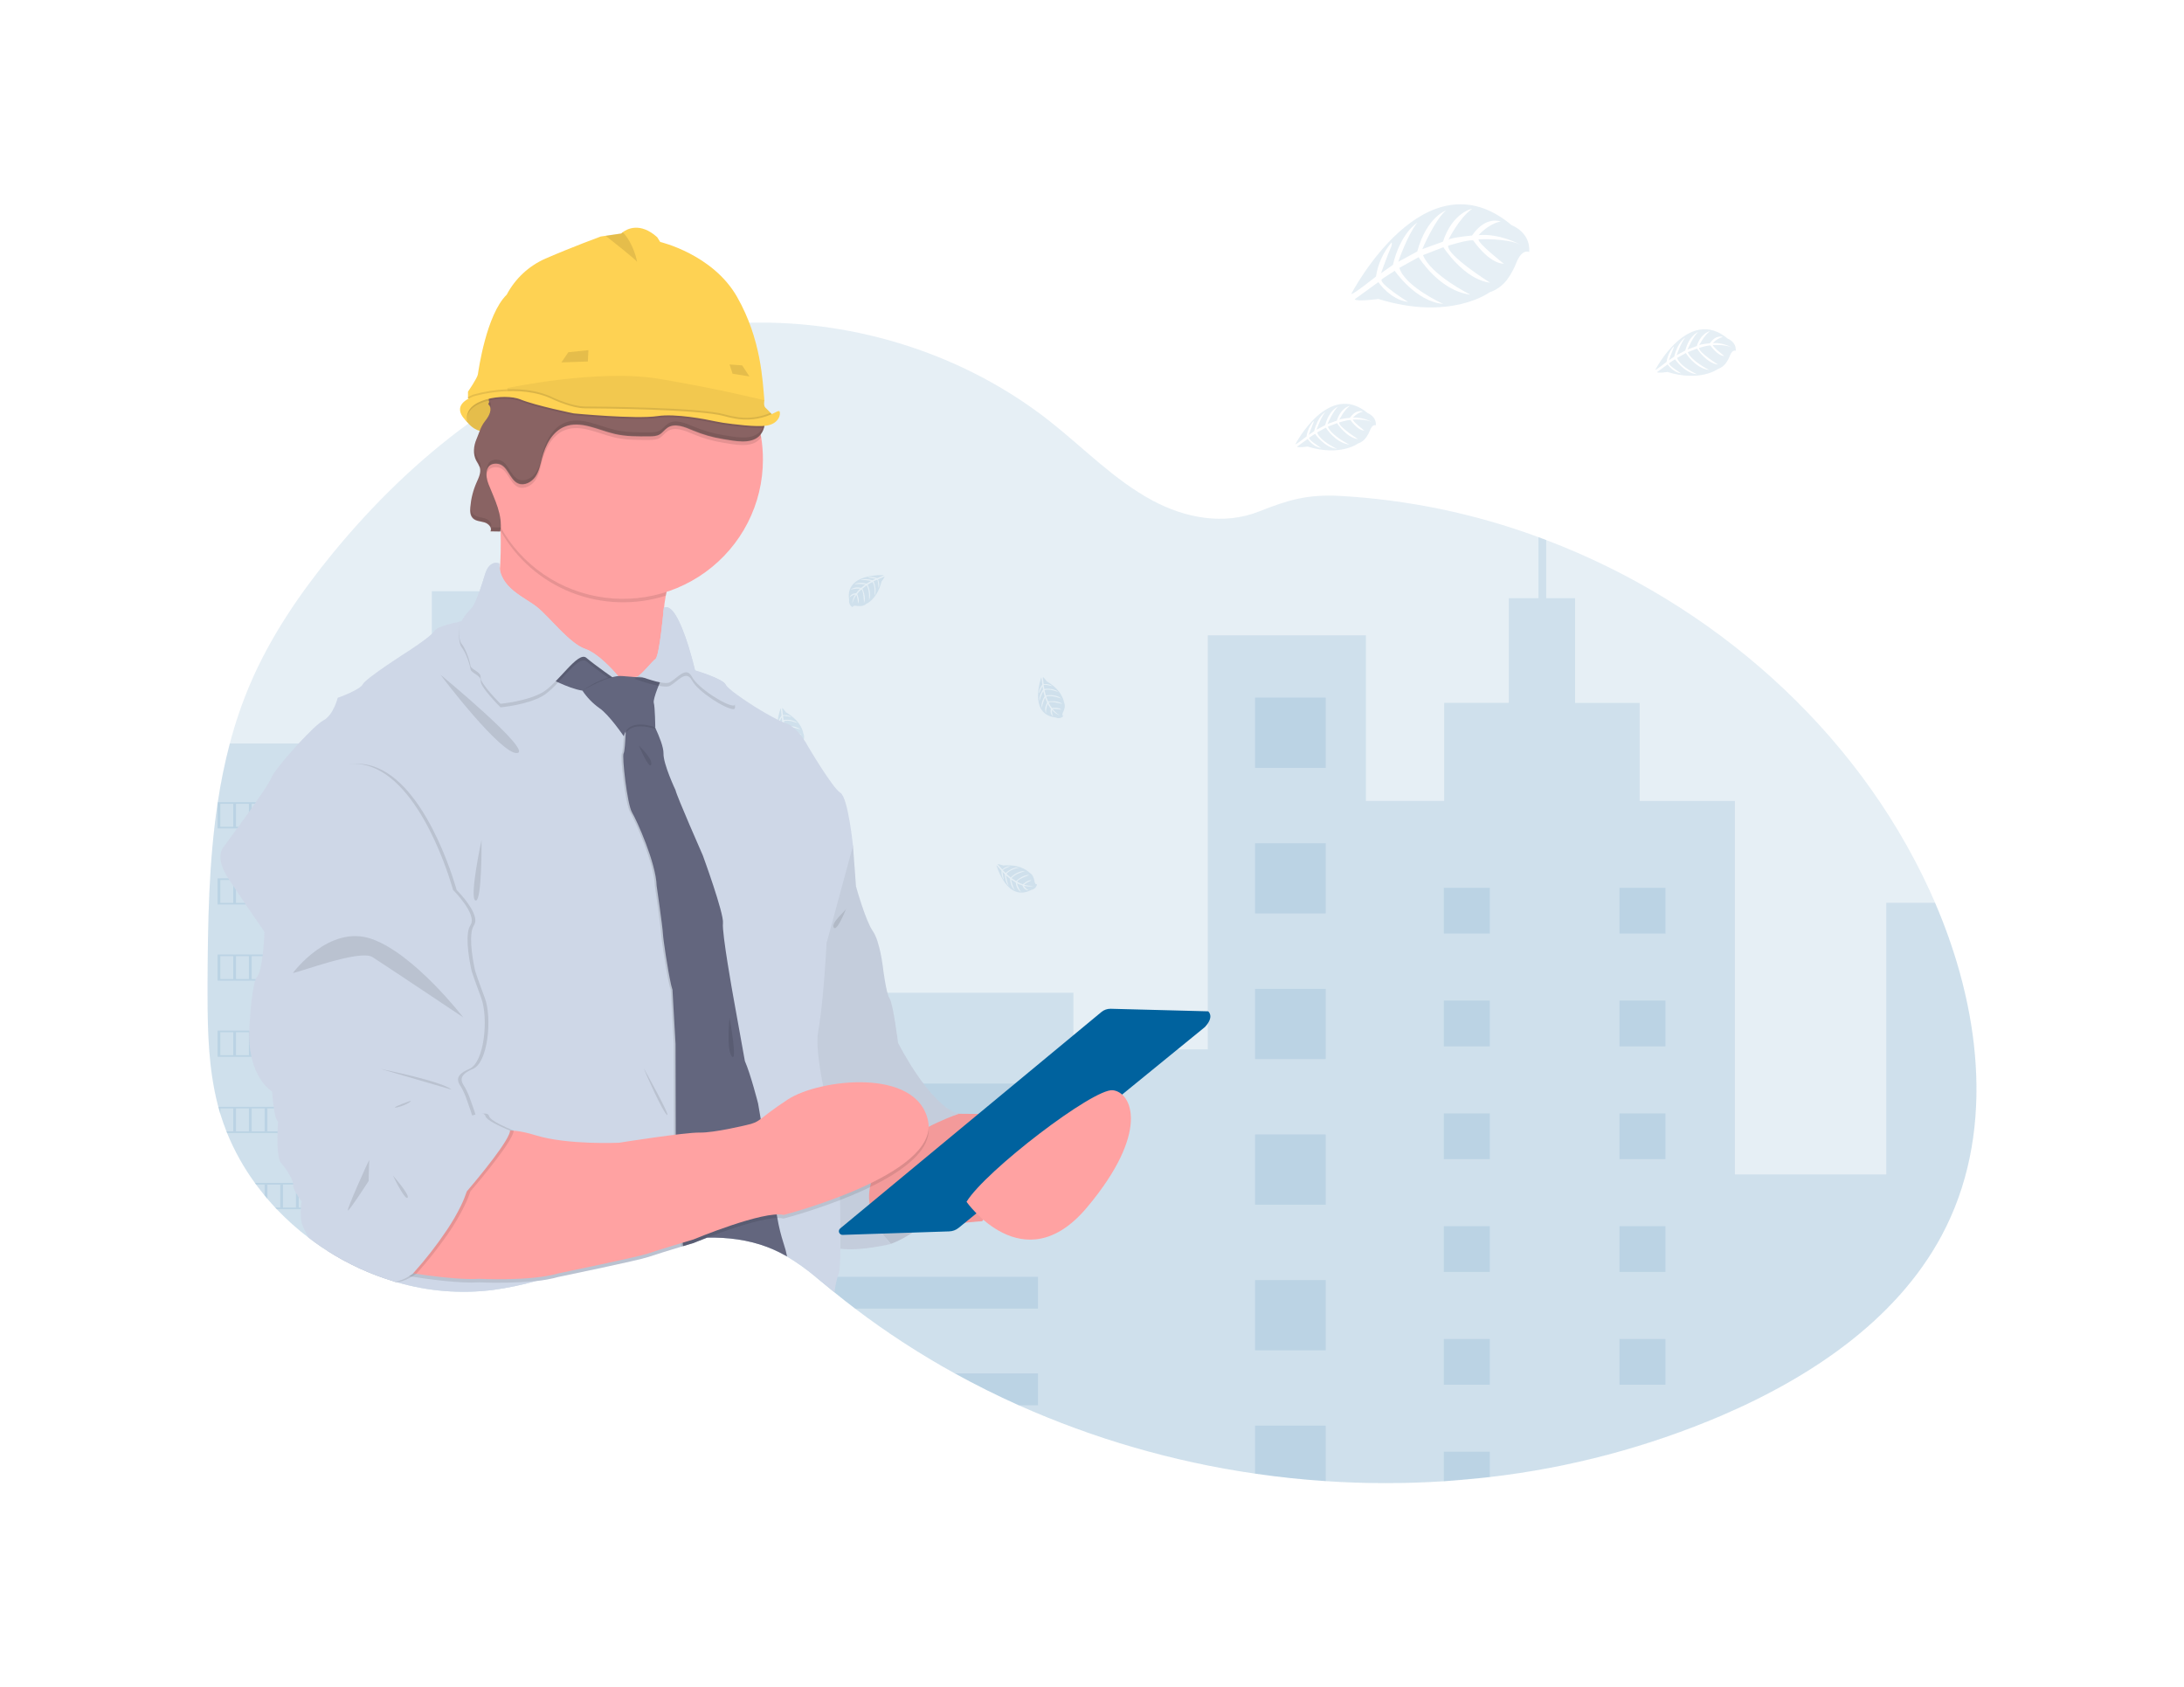 <svg width="321" height="248" viewBox="0 0 321 248" fill="none" xmlns="http://www.w3.org/2000/svg">
<g filter="url(#filter0_d_15900_4048)">
<path opacity="0.1" d="M286.094 180.197C279.655 193.402 266.572 202.232 253.018 208.055C242.166 212.686 230.696 215.728 218.964 217.085C216.718 217.35 214.464 217.555 212.202 217.701C206.424 218.075 200.627 218.069 194.849 217.682C191.374 217.452 187.911 217.085 184.46 216.581C172.469 214.843 160.778 211.46 149.723 206.53C146.532 205.102 143.406 203.543 140.344 201.854C135.231 199.037 130.331 195.853 125.685 192.327C124.657 191.547 123.642 190.749 122.64 189.935L122.228 189.6C121.44 188.955 120.659 188.294 119.866 187.654C118.548 186.557 117.149 185.56 115.681 184.671C115.582 184.613 115.482 184.555 115.381 184.5C115.109 184.343 114.833 184.196 114.551 184.057C113.972 183.766 113.378 183.506 112.772 183.276C109.971 182.216 106.972 181.831 103.932 181.896C103.427 181.896 102.923 181.929 102.416 181.963C101.708 182.011 100.998 182.084 100.29 182.175L100.028 182.211C97.772 182.528 95.541 183.004 93.353 183.635C89.973 184.599 86.654 185.803 83.313 186.89C81.894 187.355 80.474 187.798 79.041 188.196L78.725 188.282C76.687 188.852 74.613 189.283 72.516 189.574C67.751 190.179 62.911 189.792 58.305 188.437L58.145 188.391L57.849 188.304L57.445 188.179C56.766 187.967 56.093 187.735 55.425 187.483L55.02 187.328C54.373 187.081 53.741 186.815 53.122 186.531L52.717 186.348C52.07 186.049 51.437 185.734 50.818 185.401C50.595 185.285 50.374 185.16 50.156 185.042C49.497 184.676 48.85 184.292 48.217 183.89C47.544 183.465 46.886 183.021 46.243 182.558C45.946 182.346 45.651 182.129 45.36 181.905C43.683 180.631 42.113 179.223 40.664 177.696C40.584 177.617 40.509 177.535 40.434 177.455C40.048 177.041 39.67 176.619 39.304 176.188C39.168 176.029 39.032 175.87 38.899 175.706C38.464 175.18 38.045 174.641 37.641 174.09C37.58 174.01 37.522 173.928 37.464 173.849C35.807 171.572 34.433 169.105 33.373 166.501C33.339 166.421 33.308 166.339 33.279 166.26C32.955 165.433 32.66 164.592 32.394 163.737C32.285 163.381 32.18 163.015 32.088 162.658C32.057 162.552 32.028 162.444 32.001 162.338C30.663 157.103 30.51 151.66 30.51 146.249C30.51 145.618 30.51 144.987 30.51 144.358C30.549 135.605 30.684 126.703 31.984 118.071C31.984 118.011 32.001 117.95 32.011 117.893C32.446 114.987 33.037 112.106 33.783 109.263C34.563 106.28 35.561 103.357 36.768 100.517C39.757 93.531 44.105 87.173 48.932 81.28C54.751 74.19 61.419 67.646 68.845 62.247C69.912 61.471 70.993 60.718 72.089 59.987L72.596 59.657C72.773 59.539 72.95 59.416 73.127 59.313C73.491 59.072 73.854 58.845 74.223 58.617L74.635 58.361L75.421 57.879L75.663 57.742L76.083 57.501L76.497 57.26C76.982 56.976 77.473 56.698 77.969 56.427C80.088 55.252 82.257 54.18 84.477 53.208C85.131 52.92 85.79 52.643 86.453 52.377C89.461 51.159 92.552 50.152 95.703 49.363C96.866 49.071 98.037 48.813 99.216 48.592C100.606 48.325 102.003 48.104 103.408 47.929C105.643 47.65 107.891 47.483 110.143 47.431C125.981 47.047 141.978 52.169 154.39 61.987C159.336 65.9 163.78 70.532 169.335 73.532C174.184 76.144 179.86 77.225 185.054 75.17C189.346 73.472 192.139 72.629 196.959 72.886C206.933 73.445 216.766 75.488 226.129 78.948C226.507 79.085 226.886 79.227 227.261 79.37C251.68 88.657 272.674 107.099 283.58 130.799C283.868 131.425 284.148 132.056 284.422 132.692C290.927 147.786 293.274 165.482 286.094 180.197Z" fill="#00629E"/>
<path opacity="0.1" d="M79.033 96.853V188.201L78.718 188.287C76.68 188.857 74.606 189.288 72.509 189.579C67.744 190.184 62.904 189.797 58.298 188.441L58.138 188.396L57.842 188.309L57.437 188.184C56.758 187.972 56.085 187.74 55.418 187.487L55.013 187.333C54.366 187.086 53.733 186.82 53.114 186.536L52.709 186.353C52.063 186.054 51.43 185.738 50.811 185.406C50.588 185.29 50.367 185.165 50.149 185.047C49.489 184.681 48.843 184.297 48.209 183.895C47.537 183.47 46.879 183.026 46.236 182.563C45.938 182.351 45.644 182.133 45.353 181.91C43.676 180.635 42.105 179.228 40.657 177.701C40.577 177.622 40.502 177.54 40.426 177.46C40.041 177.046 39.663 176.624 39.297 176.193C39.161 176.034 39.025 175.875 38.892 175.711C38.457 175.184 38.037 174.646 37.633 174.095C37.573 174.015 37.514 173.933 37.456 173.854C35.8 171.577 34.426 169.11 33.366 166.506C33.332 166.426 33.3 166.344 33.271 166.265C32.948 165.438 32.653 164.597 32.386 163.742C32.277 163.386 32.173 163.02 32.081 162.663C32.049 162.557 32.02 162.449 31.994 162.343C30.655 157.107 30.502 151.665 30.502 146.254C30.502 145.623 30.502 144.992 30.502 144.363C30.541 135.61 30.677 126.708 31.977 118.076C31.977 118.016 31.994 117.955 32.003 117.898C32.438 114.991 33.03 112.111 33.776 109.268H58.536V96.853H63.472V86.881H74.097V96.853H79.033Z" fill="#00629E"/>
<path opacity="0.1" d="M286.094 180.197C279.655 193.402 266.572 202.232 253.018 208.055C242.166 212.686 230.696 215.728 218.964 217.085C216.718 217.35 214.464 217.555 212.202 217.701C206.424 218.076 200.627 218.069 194.849 217.682C191.374 217.452 187.911 217.085 184.46 216.581C172.469 214.843 160.778 211.46 149.723 206.53C146.532 205.102 143.406 203.543 140.344 201.854C135.231 199.037 130.331 195.853 125.685 192.328C124.657 191.547 123.642 190.749 122.64 189.935L122.228 189.6C121.44 188.955 120.659 188.295 119.866 187.654C118.548 186.557 117.149 185.56 115.681 184.671C115.582 184.613 115.482 184.555 115.381 184.5C115.109 184.343 114.833 184.196 114.551 184.057C113.972 183.766 113.378 183.506 112.772 183.276V145.907H157.77V154.226H177.518V93.374H200.763V117.707H212.26V103.3H221.76V87.91H226.124V78.948C226.503 79.085 226.881 79.227 227.257 79.37V87.91H231.505V103.31H240.997V117.717H254.994V172.606H277.242V132.688H284.412C290.927 147.786 293.274 165.482 286.094 180.197Z" fill="#00629E"/>
<path opacity="0.1" d="M194.854 102.532H184.465V112.855H194.854V102.532Z" fill="#00629E"/>
<path opacity="0.1" d="M194.854 123.93H184.465V134.254H194.854V123.93Z" fill="#00629E"/>
<path opacity="0.1" d="M194.854 145.331H184.465V155.655H194.854V145.331Z" fill="#00629E"/>
<path opacity="0.1" d="M194.854 166.732H184.465V177.056H194.854V166.732Z" fill="#00629E"/>
<path opacity="0.1" d="M194.854 188.131H184.465V198.454H194.854V188.131Z" fill="#00629E"/>
<path opacity="0.1" d="M194.854 209.527V217.68C191.379 217.45 187.916 217.083 184.465 216.579V209.527H194.854Z" fill="#00629E"/>
<path opacity="0.1" d="M152.564 159.249H116.198V163.925H152.564V159.249Z" fill="#00629E"/>
<path opacity="0.1" d="M152.564 173.451H116.198V178.128H152.564V173.451Z" fill="#00629E"/>
<path opacity="0.1" d="M152.564 187.654V192.327H125.69C124.662 191.547 123.647 190.749 122.645 189.935L122.232 189.6C121.444 188.955 120.664 188.294 119.871 187.654H152.564Z" fill="#00629E"/>
<path opacity="0.1" d="M152.564 201.854V206.53H149.727C146.537 205.102 143.411 203.543 140.349 201.854H152.564Z" fill="#00629E"/>
<path opacity="0.1" d="M218.969 130.486H212.207V137.205H218.969V130.486Z" fill="#00629E"/>
<path opacity="0.1" d="M72.523 99.171H65.761V105.89H72.523V99.171Z" fill="#00629E"/>
<path opacity="0.1" d="M72.523 114.782H65.761V121.502H72.523V114.782Z" fill="#00629E"/>
<path opacity="0.1" d="M72.523 130.392H65.761V137.111H72.523V130.392Z" fill="#00629E"/>
<path opacity="0.1" d="M72.523 146.003H65.761V152.723H72.523V146.003Z" fill="#00629E"/>
<path opacity="0.1" d="M72.523 161.615H65.761V168.334H72.523V161.615Z" fill="#00629E"/>
<path opacity="0.1" d="M72.523 177.224H65.761V183.943H72.523V177.224Z" fill="#00629E"/>
<path opacity="0.1" d="M244.789 130.486H238.027V137.205H244.789V130.486Z" fill="#00629E"/>
<path opacity="0.1" d="M218.969 147.061H212.207V153.78H218.969V147.061Z" fill="#00629E"/>
<path opacity="0.1" d="M244.789 147.061H238.027V153.78H244.789V147.061Z" fill="#00629E"/>
<path opacity="0.1" d="M218.969 163.639H212.207V170.358H218.969V163.639Z" fill="#00629E"/>
<path opacity="0.1" d="M244.789 163.639H238.027V170.358H244.789V163.639Z" fill="#00629E"/>
<path opacity="0.1" d="M218.969 180.216H212.207V186.936H218.969V180.216Z" fill="#00629E"/>
<path opacity="0.1" d="M244.789 180.216H238.027V186.936H244.789V180.216Z" fill="#00629E"/>
<path opacity="0.1" d="M218.969 196.792H212.207V203.511H218.969V196.792Z" fill="#00629E"/>
<path opacity="0.1" d="M244.789 196.792H238.027V203.511H244.789V196.792Z" fill="#00629E"/>
<path opacity="0.1" d="M212.207 217.701V213.367H218.969V217.085L212.207 217.701Z" fill="#00629E"/>
<path opacity="0.1" d="M31.979 117.9V121.756H57.842V117.9H31.979ZM34.282 121.515H32.384V118.141H34.282V121.515ZM36.586 121.515H34.687V118.141H36.586V121.515ZM38.889 121.515H36.991V118.141H38.889V121.515ZM41.193 121.515H39.294V118.141H41.193V121.515ZM43.496 121.515H41.597V118.141H43.496V121.515ZM45.799 121.515H43.901V118.141H45.799V121.515ZM48.103 121.515H46.204V118.141H48.103V121.515ZM50.406 121.515H48.508V118.141H50.406V121.515ZM52.709 121.515H50.811V118.141H52.709V121.515ZM55.013 121.515H53.114V118.141H55.013V121.515ZM57.437 121.515H55.418V118.141H57.437V121.515Z" fill="#00629E"/>
<path opacity="0.1" d="M31.979 129.093V132.937H57.842V129.093H31.979ZM34.282 132.696H32.384V129.334H34.282V132.696ZM36.586 132.696H34.687V129.334H36.586V132.696ZM38.889 132.696H36.991V129.334H38.889V132.696ZM41.193 132.696H39.294V129.334H41.193V132.696ZM43.496 132.696H41.597V129.334H43.496V132.696ZM45.799 132.696H43.901V129.334H45.799V132.696ZM48.103 132.696H46.204V129.334H48.103V132.696ZM50.406 132.696H48.508V129.334H50.406V132.696ZM52.709 132.696H50.811V129.334H52.709V132.696ZM55.013 132.696H53.114V129.334H55.013V132.696ZM57.437 132.696H55.418V129.334H57.437V132.696Z" fill="#00629E"/>
<path opacity="0.1" d="M31.979 140.284V144.127H57.842V140.284H31.979ZM34.282 143.886H32.384V140.525H34.282V143.886ZM36.586 143.886H34.687V140.525H36.586V143.886ZM38.889 143.886H36.991V140.525H38.889V143.886ZM41.193 143.886H39.294V140.525H41.193V143.886ZM43.496 143.886H41.597V140.525H43.496V143.886ZM45.799 143.886H43.901V140.525H45.799V143.886ZM48.103 143.886H46.204V140.525H48.103V143.886ZM50.406 143.886H48.508V140.525H50.406V143.886ZM52.709 143.886H50.811V140.525H52.709V143.886ZM55.013 143.886H53.114V140.525H55.013V143.886ZM57.437 143.886H55.418V140.525H57.437V143.886Z" fill="#00629E"/>
<path opacity="0.1" d="M31.979 151.465V155.321H57.842V151.465H31.979ZM34.282 155.08H32.384V151.706H34.282V155.08ZM36.586 155.08H34.687V151.706H36.586V155.08ZM38.889 155.08H36.991V151.706H38.889V155.08ZM41.193 155.08H39.294V151.706H41.193V155.08ZM43.496 155.08H41.597V151.706H43.496V155.08ZM45.799 155.08H43.901V151.706H45.799V155.08ZM48.103 155.08H46.204V151.706H48.103V155.08ZM50.406 155.08H48.508V151.706H50.406V155.08ZM52.709 155.08H50.811V151.706H52.709V155.08ZM55.013 155.08H53.114V151.706H55.013V155.08ZM57.437 155.08H55.418V151.706H57.437V155.08Z" fill="#00629E"/>
<path opacity="0.1" d="M32.078 162.665C32.171 163.027 32.275 163.388 32.384 163.745V162.906H34.282V166.28H33.269C33.298 166.36 33.33 166.442 33.364 166.521H57.852V162.665H32.078ZM36.586 166.28H34.687V162.906H36.586V166.28ZM38.889 166.28H36.991V162.906H38.889V166.28ZM41.193 166.28H39.294V162.906H41.193V166.28ZM43.496 166.28H41.597V162.906H43.496V166.28ZM45.799 166.28H43.901V162.906H45.799V166.28ZM48.103 166.28H46.204V162.906H48.103V166.28ZM50.406 166.28H48.508V162.906H50.406V166.28ZM52.709 166.28H50.811V162.906H52.709V166.28ZM55.013 166.28H53.114V162.906H55.013V166.28ZM57.437 166.28H55.418V162.906H57.437V166.28Z" fill="#00629E"/>
<path opacity="0.1" d="M37.454 173.856C37.512 173.936 37.57 174.018 37.631 174.097H38.889V175.714C39.023 175.876 39.158 176.035 39.294 176.196V174.1H41.193V177.473H40.424C40.499 177.553 40.574 177.635 40.654 177.714H57.842V173.859L37.454 173.856ZM43.496 177.471H41.597V174.097H43.496V177.471ZM45.799 177.471H43.901V174.097H45.799V177.471ZM48.103 177.471H46.204V174.097H48.103V177.471ZM50.406 177.471H48.508V174.097H50.406V177.471ZM52.709 177.471H50.811V174.097H52.709V177.471ZM55.013 177.471H53.114V174.097H55.013V177.471ZM57.437 177.471H55.418V174.097H57.437V177.471Z" fill="#00629E"/>
<path opacity="0.1" d="M50.149 185.047C50.367 185.17 50.588 185.288 50.811 185.406V185.288H52.709V186.353L53.114 186.536V185.288H55.013V187.334L55.418 187.488V185.288H57.437V188.18L57.842 188.305V185.047H50.149Z" fill="#00629E"/>
<path opacity="0.1" d="M129.899 84.53C129.899 84.53 124.119 84.183 124.807 88.206C124.772 88.411 124.803 88.621 124.895 88.807C124.987 88.993 125.137 89.146 125.321 89.242C125.321 89.242 125.321 88.944 125.913 89.045C126.121 89.079 126.331 89.088 126.541 89.074C126.825 89.055 127.094 88.945 127.31 88.761C127.31 88.761 128.934 88.093 129.567 85.455C129.567 85.455 130.032 84.879 130.015 84.732L129.046 85.147C129.046 85.147 129.38 85.845 129.118 86.426C129.118 86.426 129.087 85.173 128.898 85.202C128.861 85.202 128.391 85.443 128.391 85.443C128.391 85.443 128.966 86.662 128.532 87.546C128.532 87.546 128.696 86.048 128.214 85.532L127.511 85.935C127.511 85.935 128.182 87.192 127.727 88.219C127.727 88.219 127.845 86.645 127.368 86.033L126.745 86.515C126.745 86.515 127.375 87.754 126.987 88.606C126.987 88.606 126.936 86.773 126.606 86.633C126.37 86.831 126.159 87.058 125.978 87.308C125.978 87.308 126.41 88.206 126.143 88.681C126.143 88.681 125.978 87.462 125.843 87.455C125.843 87.455 125.302 88.264 125.246 88.818C125.271 88.304 125.432 87.806 125.712 87.373C125.399 87.432 125.111 87.58 124.883 87.799C124.883 87.799 124.967 87.228 125.852 87.178C125.852 87.178 126.301 86.566 126.422 86.527C126.422 86.527 125.547 86.455 125.016 86.689C125.016 86.689 125.484 86.149 126.582 86.395L127.196 85.896C127.196 85.896 126.044 85.739 125.557 85.913C125.557 85.913 126.117 85.431 127.361 85.783L128.03 85.385C127.516 85.273 126.989 85.228 126.463 85.25C126.463 85.25 127.079 84.92 128.226 85.279L128.711 85.065C128.711 85.065 127.984 84.925 127.782 84.903C127.581 84.882 127.559 84.824 127.559 84.824C128.015 84.749 128.482 84.8 128.91 84.973C128.91 84.973 129.916 84.593 129.899 84.53Z" fill="#00629E"/>
<path opacity="0.1" d="M114.726 104.11C114.726 104.11 112.75 109.516 116.828 110.01C117.015 110.101 117.226 110.131 117.431 110.096C117.636 110.061 117.825 109.963 117.97 109.815C117.97 109.815 117.686 109.721 117.948 109.193C118.04 109.006 118.11 108.808 118.157 108.605C118.218 108.329 118.187 108.041 118.069 107.784C118.069 107.784 117.888 106.047 115.521 104.695C115.521 104.695 115.099 104.085 114.951 104.061L115.073 105.109C115.073 105.109 115.841 104.989 116.329 105.403C116.329 105.403 115.116 105.078 115.085 105.266C115.085 105.302 115.174 105.818 115.174 105.818C115.174 105.818 116.513 105.615 117.243 106.28C117.243 106.28 115.841 105.697 115.208 106.013L115.398 106.779C115.398 106.779 116.801 106.5 117.662 107.222C117.662 107.222 116.178 106.666 115.451 106.945L115.739 107.668C115.739 107.668 117.114 107.427 117.827 108.027C117.827 108.027 116.042 107.545 115.817 107.829C115.941 108.11 116.099 108.374 116.287 108.617C116.287 108.617 117.279 108.463 117.66 108.858C117.66 108.858 116.435 108.668 116.392 108.793C116.392 108.793 117.02 109.54 117.538 109.757C117.051 109.585 116.617 109.291 116.28 108.901C116.248 109.217 116.31 109.534 116.457 109.815C116.457 109.815 115.929 109.574 116.13 108.718C116.13 108.718 115.664 108.119 115.664 107.996C115.664 107.996 115.344 108.808 115.422 109.381C115.422 109.381 115.034 108.781 115.582 107.805L115.276 107.083C115.276 107.083 114.791 108.135 114.825 108.651C114.825 108.651 114.525 107.979 115.213 106.892L115.022 106.143C114.768 106.598 114.575 107.084 114.447 107.588C114.447 107.588 114.302 106.907 114.973 105.916L114.903 105.401C114.903 105.401 114.563 106.047 114.483 106.242C114.403 106.437 114.343 106.43 114.343 106.43C114.399 105.974 114.581 105.543 114.869 105.184C114.869 105.184 114.791 104.11 114.726 104.11Z" fill="#00629E"/>
<path opacity="0.1" d="M153.042 99.551C153.042 99.551 151.068 104.967 155.144 105.449C155.331 105.54 155.543 105.57 155.749 105.535C155.954 105.499 156.143 105.4 156.288 105.252C156.288 105.252 156.002 105.158 156.267 104.632C156.359 104.445 156.428 104.246 156.473 104.042C156.535 103.766 156.505 103.478 156.388 103.221C156.388 103.221 156.206 101.484 153.84 100.132C153.84 100.132 153.415 99.525 153.267 99.501L153.391 100.546C153.391 100.546 154.16 100.428 154.647 100.843C154.647 100.843 153.435 100.517 153.401 100.703C153.401 100.742 153.49 101.255 153.49 101.255C153.49 101.255 154.829 101.055 155.561 101.717C155.561 101.717 154.16 101.137 153.524 101.45L153.716 102.218C153.716 102.218 155.12 101.936 155.981 102.662C155.981 102.662 154.494 102.103 153.767 102.382L154.055 103.105C154.055 103.105 155.43 102.864 156.143 103.464C156.143 103.464 154.361 102.982 154.133 103.269C154.261 103.55 154.424 103.815 154.618 104.057C154.618 104.057 155.607 103.9 155.99 104.298C155.99 104.298 154.766 104.107 154.722 104.235C154.722 104.235 155.348 104.979 155.867 105.199C155.38 105.028 154.947 104.733 154.611 104.343C154.579 104.658 154.639 104.975 154.785 105.256C154.785 105.256 154.259 105.015 154.46 104.163C154.46 104.163 153.995 103.56 153.992 103.44C153.992 103.44 153.675 104.254 153.75 104.825C153.75 104.825 153.362 104.228 153.91 103.25L153.604 102.527C153.604 102.527 153.12 103.58 153.153 104.093C153.153 104.093 152.853 103.423 153.541 102.336L153.347 101.585C153.094 102.04 152.901 102.526 152.773 103.03C152.773 103.03 152.63 102.348 153.301 101.358L153.231 100.843C153.231 100.843 152.892 101.488 152.809 101.684C152.727 101.879 152.669 101.871 152.669 101.871C152.726 101.416 152.909 100.985 153.197 100.626C153.197 100.626 153.11 99.554 153.042 99.551Z" fill="#00629E"/>
<path opacity="0.1" d="M98.27 143.755C98.27 143.755 96.294 149.164 100.372 149.658C100.559 149.749 100.77 149.779 100.976 149.744C101.181 149.708 101.369 149.609 101.514 149.46C101.514 149.46 101.231 149.367 101.492 148.841C101.586 148.654 101.656 148.455 101.701 148.251C101.764 147.975 101.733 147.686 101.614 147.43C101.614 147.43 101.432 145.692 99.065 144.343C99.065 144.343 98.644 143.734 98.496 143.71L98.617 144.755C98.617 144.755 99.388 144.637 99.873 145.052C99.873 145.052 98.66 144.726 98.629 144.912C98.629 144.95 98.719 145.464 98.719 145.464C98.719 145.464 100.057 145.264 100.787 145.926C100.787 145.926 99.385 145.346 98.753 145.659L98.942 146.427C98.942 146.427 100.346 146.145 101.206 146.871C101.206 146.871 99.722 146.312 98.995 146.591L99.284 147.314C99.284 147.314 100.658 147.073 101.371 147.673C101.371 147.673 99.589 147.191 99.361 147.478C99.485 147.758 99.643 148.023 99.832 148.266C99.832 148.266 100.823 148.109 101.206 148.506C101.206 148.506 99.98 148.316 99.936 148.444C99.936 148.444 100.564 149.188 101.083 149.407C100.595 149.238 100.161 148.943 99.824 148.555C99.792 148.869 99.854 149.186 100.001 149.465C100.001 149.465 99.473 149.224 99.674 148.372C99.674 148.372 99.211 147.769 99.208 147.649C99.208 147.649 98.888 148.463 98.966 149.034C98.966 149.034 98.578 148.437 99.126 147.458L98.82 146.736C98.82 146.736 98.336 147.789 98.372 148.302C98.372 148.302 98.071 147.632 98.76 146.545L98.566 145.796C98.312 146.251 98.118 146.737 97.991 147.242C97.991 147.242 97.846 146.557 98.517 145.57L98.447 145.052C98.447 145.052 98.108 145.697 98.028 145.892C97.948 146.088 97.887 146.08 97.887 146.08C97.943 145.624 98.126 145.193 98.416 144.835C98.416 144.835 98.336 143.755 98.27 143.755Z" fill="#00629E"/>
<path opacity="0.1" d="M90.429 92.779C90.429 92.779 88.455 98.185 92.531 98.679C92.718 98.77 92.93 98.801 93.135 98.766C93.341 98.731 93.53 98.632 93.675 98.484C93.675 98.484 93.389 98.39 93.654 97.862C93.745 97.674 93.814 97.476 93.86 97.272C93.922 96.997 93.892 96.71 93.775 96.453C93.775 96.453 93.593 94.716 91.224 93.365C91.224 93.365 90.802 92.755 90.654 92.731L90.778 93.779C90.778 93.779 91.547 93.659 92.032 94.073C92.032 94.073 90.819 93.748 90.788 93.936C90.788 93.972 90.877 94.487 90.877 94.487C90.877 94.487 92.216 94.285 92.948 94.95C92.948 94.95 91.547 94.367 90.912 94.682L91.101 95.448C91.101 95.448 92.504 95.167 93.368 95.892C93.368 95.892 91.881 95.333 91.154 95.615L91.442 96.338C91.442 96.338 92.817 96.097 93.53 96.699C93.53 96.699 91.748 96.217 91.52 96.501C91.644 96.782 91.802 97.046 91.99 97.289C91.99 97.289 92.982 97.135 93.365 97.53C93.365 97.53 92.141 97.34 92.097 97.465C92.097 97.465 92.723 98.212 93.242 98.429C92.755 98.257 92.321 97.962 91.983 97.573C91.951 97.888 92.013 98.206 92.16 98.487C92.16 98.487 91.632 98.246 91.835 97.39C91.835 97.39 91.37 96.79 91.367 96.668C91.367 96.668 91.05 97.48 91.125 98.053C91.125 98.053 90.734 97.453 91.285 96.477L90.977 95.754C90.977 95.754 90.492 96.807 90.528 97.323C90.528 97.323 90.228 96.651 90.916 95.564L90.722 94.815C90.469 95.27 90.275 95.756 90.148 96.26C90.148 96.26 90.005 95.579 90.674 94.588L90.606 94.073C90.606 94.073 90.264 94.719 90.184 94.911C90.104 95.104 90.043 95.102 90.043 95.102C90.1 94.646 90.283 94.214 90.572 93.856C90.572 93.856 90.497 92.779 90.429 92.779Z" fill="#00629E"/>
<path opacity="0.1" d="M105.083 122.22C105.083 122.22 106.608 127.761 110.226 125.833C110.431 125.801 110.621 125.705 110.769 125.558C110.916 125.412 111.013 125.223 111.045 125.019C111.045 125.019 110.759 125.106 110.67 124.525C110.635 124.319 110.577 124.118 110.495 123.925C110.387 123.664 110.196 123.445 109.949 123.304C109.949 123.304 108.793 121.988 106.07 122.239C106.07 122.239 105.372 121.986 105.236 122.051L105.944 122.834C105.944 122.834 106.504 122.297 107.142 122.352C107.142 122.352 105.956 122.786 106.043 122.952C106.063 122.986 106.436 123.352 106.436 123.352C106.436 123.352 107.406 122.42 108.395 122.542C108.395 122.542 106.914 122.87 106.579 123.492L107.178 124.01C107.178 124.01 108.162 122.976 109.288 123.072C109.288 123.072 107.748 123.468 107.316 124.113L107.976 124.545C107.976 124.545 108.946 123.554 109.891 123.643C109.891 123.643 108.16 124.277 108.133 124.634C108.398 124.792 108.682 124.917 108.977 125.007C108.977 125.007 109.705 124.313 110.236 124.412C110.236 124.412 109.123 124.959 109.161 125.087C109.161 125.087 110.107 125.327 110.653 125.212C110.156 125.352 109.631 125.36 109.13 125.236C109.286 125.512 109.52 125.735 109.804 125.879C109.804 125.879 109.232 125.983 108.902 125.171C108.902 125.171 108.175 124.947 108.097 124.846C108.097 124.846 108.31 125.694 108.703 126.118C108.703 126.118 108.039 125.85 107.92 124.737L107.248 124.32C107.248 124.32 107.469 125.455 107.789 125.858C107.789 125.858 107.154 125.482 107.086 124.2L106.494 123.699C106.552 124.219 106.677 124.729 106.868 125.217C106.868 125.217 106.356 124.735 106.329 123.55L105.973 123.166C105.973 123.166 106.07 123.889 106.116 124.094C106.162 124.299 106.116 124.335 106.116 124.335C105.898 123.93 105.797 123.473 105.825 123.015C105.825 123.015 105.139 122.183 105.083 122.22Z" fill="#00629E"/>
<path opacity="0.1" d="M146.457 127.168C146.457 127.168 147.982 132.709 151.597 130.782C151.803 130.75 151.994 130.654 152.141 130.508C152.289 130.362 152.386 130.172 152.419 129.968C152.419 129.968 152.13 130.054 152.041 129.486C152.008 129.28 151.95 129.078 151.868 128.886C151.759 128.625 151.567 128.406 151.32 128.264C151.32 128.264 150.164 126.949 147.441 127.202C147.441 127.202 146.743 126.946 146.609 127.012L147.315 127.795C147.315 127.795 147.875 127.257 148.513 127.313C148.513 127.313 147.327 127.746 147.417 127.913C147.434 127.946 147.81 128.312 147.81 128.312C147.81 128.312 148.779 127.38 149.769 127.503C149.769 127.503 148.285 127.831 147.95 128.452L148.552 128.97C148.552 128.97 149.521 127.937 150.659 128.033C150.659 128.033 149.121 128.428 148.69 129.074L149.349 129.505C149.349 129.505 150.319 128.515 151.262 128.604C151.262 128.604 149.531 129.238 149.507 129.594C149.771 129.753 150.053 129.878 150.348 129.968C150.348 129.968 151.076 129.274 151.607 129.373C151.607 129.373 150.496 129.919 150.532 130.047C150.532 130.047 151.478 130.288 152.026 130.172C151.528 130.312 151.003 130.321 150.501 130.196C150.658 130.472 150.892 130.695 151.175 130.84C151.175 130.84 150.603 130.943 150.273 130.131C150.273 130.131 149.546 129.907 149.471 129.806C149.471 129.806 149.681 130.654 150.074 131.078C150.074 131.078 149.41 130.811 149.291 129.698L148.619 129.276C148.619 129.276 148.84 130.411 149.163 130.813C149.163 130.813 148.527 130.437 148.459 129.156L147.865 128.655C147.923 129.175 148.049 129.685 148.241 130.172C148.241 130.172 147.727 129.691 147.701 128.505L147.344 128.122C147.344 128.122 147.441 128.845 147.487 129.05C147.533 129.254 147.487 129.291 147.487 129.291C147.269 128.886 147.168 128.429 147.196 127.97C147.196 127.97 146.512 127.132 146.457 127.168Z" fill="#00629E"/>
<path d="M130.934 182.816C130.934 182.816 143.513 178.607 140.909 163.694L124.931 159.572L121.221 171.808L130.934 182.816Z" fill="#CED7E7"/>
<path opacity="0.1" d="M121.221 171.808L130.932 182.816C130.932 182.816 143.511 178.607 140.907 163.694L121.221 171.808Z" fill="black"/>
<path d="M68.365 61.635C68.365 61.635 70.062 64.379 72.383 63.008C74.703 61.638 72.477 57.85 72.477 57.85C72.477 57.85 68.033 57.246 68.365 61.635Z" fill="#FED253"/>
<path opacity="0.1" d="M72.383 63.008C72.109 63.184 71.802 63.303 71.481 63.357C71.159 63.411 70.83 63.399 70.513 63.322C69.662 63.107 69.008 62.457 68.656 62.03C68.551 61.906 68.454 61.774 68.365 61.638C68.246 60.072 68.736 59.139 69.415 58.59C70.348 57.836 71.641 57.805 72.198 57.829C72.371 57.829 72.47 57.853 72.47 57.853L72.516 57.93C72.581 58.053 72.725 58.325 72.877 58.689C73.396 59.881 74.014 62.042 72.383 63.008Z" fill="black"/>
<path d="M132.171 162.993L140.899 163.694L157.144 163.827L144.345 179.486C144.345 179.486 140.284 179.706 139.447 180.274C138.611 180.843 126.866 180.539 126.866 180.539L124.97 172.512L132.171 162.993Z" fill="#FFA2A2"/>
<path opacity="0.05" d="M132.171 162.993L140.899 163.694L157.144 163.827L144.345 179.486C144.345 179.486 140.284 179.706 139.447 180.274C138.611 180.843 126.866 180.539 126.866 180.539L124.97 172.512L132.171 162.993Z" fill="black"/>
<path d="M123.343 120.89L125.372 124.311L125.814 130.276C125.814 130.276 127.227 135.362 128.287 136.853C129.346 138.344 129.788 142.293 129.788 142.293C129.788 142.293 130.229 145.977 130.757 146.765C131.286 147.552 131.994 153.269 131.994 153.269C131.994 153.269 136.673 162.567 140.909 163.706C140.909 163.706 119.9 170.548 130.934 182.828C130.934 182.828 123.079 184.755 121.224 182.565C119.369 180.375 114.515 147.919 114.515 147.919L116.016 120.55L123.343 120.89Z" fill="#CED7E7"/>
<path opacity="0.05" d="M123.343 120.89L125.372 124.311L125.814 130.276C125.814 130.276 127.227 135.362 128.287 136.853C129.346 138.344 129.788 142.293 129.788 142.293C129.788 142.293 130.229 145.977 130.757 146.765C131.286 147.552 131.994 153.269 131.994 153.269C131.994 153.269 136.673 162.567 140.909 163.706C140.909 163.706 119.9 170.548 130.934 182.828C130.934 182.828 123.079 184.755 121.224 182.565C119.369 180.375 114.515 147.919 114.515 147.919L116.016 120.55L123.343 120.89Z" fill="black"/>
<path d="M97.853 87.549C97.264 90.588 97.439 93.724 98.362 96.68L95.094 105.977C95.094 105.977 70.201 92.206 72.32 88.871C73.52 86.98 73.672 81.976 73.576 78.001C73.505 74.98 73.289 72.556 73.289 72.556C73.289 72.556 103.839 75.541 99.773 82.47C98.853 84.045 98.204 85.761 97.853 87.549Z" fill="#FFA2A2"/>
<path opacity="0.1" d="M99.773 82.47C98.853 84.045 98.204 85.761 97.853 87.549C93.319 88.99 88.423 88.826 83.997 87.086C79.571 85.345 75.889 82.135 73.576 78.001C73.505 74.98 73.289 72.556 73.289 72.556C73.289 72.556 103.832 75.541 99.773 82.47Z" fill="black"/>
<path d="M112.132 67.557C112.134 70.773 111.372 73.944 109.909 76.813C108.445 79.681 106.321 82.166 103.709 84.065C101.097 85.964 98.071 87.224 94.877 87.743C91.683 88.261 88.411 88.023 85.326 87.049C82.242 86.074 79.433 84.39 77.127 82.133C74.821 79.876 73.084 77.111 72.056 74.061C71.028 71.012 70.739 67.764 71.212 64.583C71.685 61.401 72.907 58.376 74.778 55.752C75.069 55.346 75.375 54.949 75.697 54.562C77.53 52.348 79.811 50.542 82.391 49.262C83.791 48.566 85.268 48.034 86.792 47.676C89.543 47.029 92.399 46.95 95.182 47.447C97.966 47.943 100.616 49.003 102.969 50.56C105.322 52.118 107.328 54.14 108.861 56.501C110.393 58.862 111.421 61.511 111.879 64.283C112.051 65.366 112.135 66.461 112.132 67.557Z" fill="#FFA2A2"/>
<path d="M120.252 151.593C119.944 153.226 120.329 156.211 120.914 159.249C120.938 159.382 120.964 159.514 120.991 159.647C121.018 159.779 121.057 159.984 121.091 160.15C121.36 161.456 121.653 162.75 121.939 163.925C122.225 165.101 122.482 166.108 122.7 166.937C123.03 168.178 123.256 168.958 123.256 168.958C123.256 168.958 123.285 169.724 123.324 170.943C123.345 171.647 123.37 172.505 123.394 173.451C123.394 173.726 123.411 174.006 123.418 174.295C123.43 174.798 123.442 175.321 123.454 175.856C123.454 176.029 123.454 176.203 123.467 176.379C123.467 176.954 123.488 177.542 123.498 178.128C123.51 178.932 123.52 179.737 123.525 180.518C123.525 180.816 123.525 181.11 123.525 181.399C123.525 182.146 123.525 182.862 123.525 183.519C123.498 185.387 123.423 186.796 123.263 187.203C123.207 187.343 123.156 187.495 123.108 187.654C122.898 188.402 122.745 189.164 122.652 189.935L122.24 189.6C121.452 188.955 120.671 188.295 119.878 187.654C118.56 186.557 117.161 185.56 115.693 184.671C115.594 184.613 115.495 184.555 115.393 184.5C115.121 184.343 114.845 184.196 114.563 184.057C113.984 183.766 113.39 183.506 112.784 183.276C109.983 182.216 106.984 181.831 103.944 181.896C102.731 182.356 101.943 182.686 101.943 182.686L100.401 183.148L100.144 183.226C98.474 183.731 96.124 184.449 95.278 184.748C93.911 185.23 82.037 187.685 82.037 187.685C80.953 187.979 79.845 188.181 78.725 188.287C76.687 188.857 74.613 189.288 72.516 189.579C67.751 190.184 62.911 189.797 58.305 188.441C58.168 188.45 58.03 188.446 57.893 188.429C57.978 188.429 58.06 188.41 58.136 188.396L57.84 188.309L57.435 188.184C56.756 187.972 56.083 187.74 55.415 187.487L55.01 187.333C54.364 187.086 53.731 186.82 53.112 186.536L52.707 186.353C52.06 186.054 51.428 185.738 50.809 185.406C50.585 185.29 50.365 185.165 50.147 185.047C49.487 184.681 48.84 184.297 48.207 183.895C48.1 182.987 48.044 182.38 48.044 182.38L47.099 177.701L47.05 177.46L46.371 174.087L46.323 173.847L44.846 166.508L44.798 166.267L44.119 162.894L44.071 162.653L42.575 155.32L42.526 155.079L41.847 151.706L41.799 151.465L40.315 144.117L40.266 143.876L39.587 140.515L39.539 140.274L39.27 138.949L38.865 136.942C38.865 136.942 37.573 135.106 36.118 132.936L35.955 132.695C35.541 132.085 35.114 131.452 34.699 130.83C34.561 130.625 34.428 130.423 34.294 130.223C34.093 129.919 33.897 129.623 33.708 129.334L33.577 129.134L33.55 129.093C31.46 125.879 32.859 124.482 32.859 124.482C32.859 124.482 33.737 123.301 34.869 121.74C34.925 121.661 34.983 121.581 35.044 121.499C35.529 120.825 36.062 120.087 36.586 119.35L36.991 118.777C37.143 118.562 37.294 118.348 37.439 118.136C37.497 118.057 37.553 117.975 37.606 117.895C38.724 116.291 39.646 114.891 39.835 114.395C40.13 113.612 42.017 111.296 43.896 109.265C45.377 107.661 46.852 106.235 47.514 105.892C49.014 105.105 49.633 102.558 49.633 102.558C49.633 102.558 52.898 101.421 53.34 100.544C53.781 99.667 59.961 95.726 59.961 95.726C59.961 95.726 62.461 94.126 63.472 93.162C63.615 93.036 63.74 92.891 63.843 92.731C64.195 92.105 66.491 91.589 67.424 91.403C67.667 91.355 67.817 91.329 67.817 91.329C68.194 90.648 68.67 90.027 69.231 89.486C69.611 89.151 70.087 87.997 70.487 86.879C70.921 85.66 71.258 84.487 71.258 84.487C71.966 82.118 73.377 82.82 73.377 82.82C73.375 83.143 73.406 83.466 73.469 83.783C74.058 86.674 77.258 87.879 78.939 89.23C80.794 90.719 83.706 94.581 86.002 95.369C87.903 96.022 90.106 98.484 90.805 99.306L90.858 99.368C90.975 99.503 91.033 99.58 91.033 99.58C91.033 99.58 92.335 99.513 93.127 99.498H93.416C93.577 99.482 93.731 99.42 93.857 99.32C94.645 98.788 95.819 97.227 96.33 96.868C96.946 96.427 97.567 89.322 97.567 89.322L97.599 89.308C99.798 88.284 102.157 98.532 102.157 98.532C102.157 98.532 106.305 99.761 106.659 100.638C106.727 100.811 107.04 101.12 107.51 101.493C109.652 103.12 111.932 104.558 114.323 105.794C114.377 105.82 114.428 105.847 114.481 105.868C114.529 105.894 114.578 105.917 114.629 105.938C114.719 105.982 114.806 106.02 114.888 106.056C115.019 106.114 115.141 106.162 115.252 106.201L115.398 106.251C115.745 106.366 116.072 106.535 116.367 106.75C116.455 106.813 116.542 106.878 116.627 106.948C116.957 107.221 117.261 107.524 117.534 107.854C117.575 107.902 117.614 107.952 117.652 108C117.837 108.229 118.002 108.456 118.137 108.665C118.36 108.989 118.563 109.325 118.746 109.672C118.746 109.672 122.363 115.814 123.513 116.512C124.662 117.211 125.368 124.32 125.368 124.32L121.488 138.609C121.488 138.609 121.306 142.223 120.967 145.909C120.778 147.976 120.538 150.08 120.252 151.593Z" fill="#CED7E7"/>
<path d="M91.033 100.014C91.033 100.014 88.431 101.416 86.399 101.549C86.133 101.561 85.867 101.546 85.604 101.503C83.475 101.182 80.352 99.443 80.352 99.443L84.016 95.451L88.472 97.646L90.111 99.161L91.033 100.014Z" fill="#63667E"/>
<path opacity="0.1" d="M111.87 64.283C111.778 64.413 111.673 64.533 111.557 64.642C110.282 65.847 108.017 65.348 106.279 65.068C104.768 64.823 103.292 64.399 101.883 63.806C100.656 63.286 99.184 62.65 98.081 63.396C97.657 63.681 97.366 64.136 96.924 64.387C96.483 64.637 95.921 64.654 95.399 64.661C93.702 64.661 92.005 64.68 90.349 64.3C87.878 63.727 85.323 62.283 82.973 63.235C81.135 63.977 80.139 65.965 79.642 67.875C79.399 68.812 79.22 69.802 78.672 70.598C78.124 71.393 77.064 71.956 76.163 71.583C74.832 71.031 74.635 68.786 73.03 68.673C71.267 68.55 71.289 70.359 71.803 71.667C72.564 73.595 73.561 75.522 73.605 77.531C71.71 74.16 70.815 70.324 71.023 66.468C71.23 62.612 72.532 58.894 74.778 55.742C75.169 55.502 75.475 55.147 75.653 54.726C75.671 54.669 75.686 54.611 75.697 54.552C75.83 53.88 75.455 53.174 75.433 52.471C75.348 50.753 77.22 49.556 78.936 49.339C80.078 49.194 81.247 49.305 82.391 49.269C82.968 49.256 83.541 49.18 84.101 49.042C85.066 48.755 85.97 48.294 86.768 47.681C89.519 47.033 92.375 46.955 95.158 47.452C97.941 47.948 100.592 49.008 102.945 50.565C105.298 52.123 107.303 54.145 108.836 56.506C110.369 58.867 111.397 61.516 111.855 64.288L111.87 64.283Z" fill="black"/>
<path d="M112.284 62.864C112.163 63.34 111.912 63.774 111.557 64.117C110.282 65.321 108.017 64.82 106.279 64.541C104.768 64.301 103.292 63.88 101.883 63.288C100.656 62.77 99.184 62.134 98.081 62.881C97.657 63.165 97.366 63.62 96.924 63.871C96.483 64.122 95.921 64.138 95.399 64.143C93.702 64.155 92.005 64.165 90.349 63.784C87.878 63.209 85.323 61.768 82.973 62.717C81.135 63.459 80.139 65.449 79.642 67.36C79.399 68.297 79.22 69.287 78.672 70.08C78.124 70.872 77.064 71.441 76.163 71.067C74.832 70.516 74.635 68.27 73.03 68.157C71.267 68.034 71.289 69.844 71.803 71.152C72.705 73.433 73.932 75.703 73.529 78.121C73.129 78.121 72.468 78.107 72.075 78.097C72.38 77.579 71.798 76.963 71.219 76.787C70.639 76.611 69.963 76.613 69.522 76.194C69.08 75.775 69.078 75.127 69.124 74.546C69.225 73.305 69.53 72.089 70.028 70.947C70.346 70.224 70.756 69.441 70.513 68.685C70.368 68.342 70.192 68.012 69.99 67.699C69.485 66.736 69.604 65.531 70.036 64.536C70.22 64.112 70.353 63.712 70.506 63.331C70.699 62.79 70.978 62.283 71.333 61.83C71.888 61.144 72.431 60.11 71.818 59.472C71.662 59.31 71.973 59.2 71.873 58.99C71.856 58.954 71.844 58.916 71.837 58.877C71.809 58.623 71.87 58.367 72.012 58.154C72.04 58.099 72.072 58.045 72.106 57.993C72.134 57.938 72.166 57.884 72.201 57.834C72.738 56.943 73.451 56.17 74.298 55.562C74.824 55.183 75.44 54.82 75.649 54.208C75.891 53.485 75.464 52.716 75.428 51.953C75.343 50.235 77.215 49.038 78.931 48.821C80.648 48.604 82.428 48.963 84.101 48.522C86.474 47.9 88.142 45.819 90.298 44.65C91.477 44.024 92.785 43.673 94.121 43.626C95.457 43.578 96.787 43.835 98.008 44.376C100.525 45.518 102.423 47.826 105.052 48.693C105.983 49.001 106.991 49.124 107.83 49.635C108.8 50.228 109.389 51.264 109.894 52.285C110.662 53.834 110.817 55.391 111.348 57.031C111.77 58.332 112.355 60.033 112.403 61.532C112.43 61.979 112.39 62.428 112.284 62.864Z" fill="#896363"/>
<g opacity="0.1">
<path d="M72.133 59.846C72.172 59.692 72.175 59.531 72.144 59.375C72.113 59.219 72.047 59.072 71.951 58.944C72.014 59.132 71.74 59.241 71.89 59.398C72.01 59.523 72.094 59.678 72.133 59.846Z" fill="black"/>
<path d="M71.944 58.392C71.915 58.477 71.898 58.564 71.893 58.653C71.939 58.576 72.002 58.496 71.944 58.392Z" fill="black"/>
<path d="M111.625 63.529C110.347 64.734 108.085 64.235 106.342 63.953C104.832 63.711 103.357 63.288 101.951 62.693C100.721 62.173 99.252 61.536 98.147 62.283C97.725 62.568 97.434 63.023 96.99 63.274C96.546 63.524 95.986 63.541 95.465 63.546C93.768 63.546 92.07 63.568 90.412 63.184C87.944 62.611 85.388 61.173 83.039 62.12C81.201 62.864 80.204 64.852 79.707 66.762C79.465 67.699 79.288 68.689 78.737 69.484C78.187 70.279 77.128 70.843 76.228 70.472C74.897 69.918 74.701 67.675 73.096 67.562C71.842 67.473 71.493 68.364 71.578 69.354C71.65 68.598 72.063 68.015 73.096 68.087C74.701 68.2 74.897 70.446 76.228 70.998C77.128 71.371 78.189 70.81 78.737 70.01C79.285 69.21 79.465 68.225 79.707 67.29C80.204 65.379 81.201 63.389 83.039 62.647C85.388 61.698 87.944 63.129 90.412 63.712C92.061 64.095 93.772 64.083 95.465 64.071C95.986 64.071 96.537 64.057 96.99 63.801C97.443 63.546 97.717 63.095 98.147 62.809C99.252 62.064 100.721 62.7 101.951 63.218C103.358 63.813 104.832 64.237 106.342 64.481C108.085 64.76 110.347 65.264 111.625 64.054C112.318 63.396 112.527 62.445 112.481 61.404C112.442 62.23 112.199 62.98 111.625 63.529Z" fill="black"/>
<path d="M75.513 51.517C75.499 51.637 75.495 51.757 75.498 51.878C75.522 52.379 75.714 52.881 75.775 53.37C75.864 52.77 75.586 52.143 75.513 51.517Z" fill="black"/>
<path d="M70.586 68.611C70.606 68.683 70.621 68.756 70.632 68.83C70.671 68.581 70.656 68.327 70.586 68.085C70.441 67.741 70.266 67.41 70.062 67.097C69.88 66.741 69.772 66.352 69.745 65.953C69.695 66.528 69.805 67.107 70.062 67.625C70.267 67.937 70.442 68.267 70.586 68.611Z" fill="black"/>
<path d="M73.595 77.52L72.177 77.498C72.21 77.583 72.223 77.675 72.215 77.766C72.208 77.857 72.18 77.945 72.133 78.024C72.533 78.024 73.197 78.038 73.588 78.048C73.656 77.635 73.679 77.216 73.658 76.799C73.652 77.04 73.631 77.281 73.595 77.52Z" fill="black"/>
<path d="M71.275 76.187C70.695 76.014 70.021 76.011 69.59 75.59C69.335 75.314 69.192 74.954 69.187 74.58C69.151 75.134 69.187 75.732 69.59 76.117C70.021 76.539 70.695 76.542 71.275 76.715C71.463 76.77 71.638 76.862 71.79 76.986C71.941 77.111 72.065 77.264 72.155 77.438C72.4 76.939 71.837 76.354 71.275 76.187Z" fill="black"/>
</g>
<path opacity="0.1" d="M115.385 184.5C115.114 184.343 114.837 184.196 114.556 184.057C113.977 183.766 113.383 183.506 112.777 183.276C109.976 182.216 106.977 181.831 103.936 181.896C102.724 182.356 101.936 182.686 101.936 182.686L100.394 183.148L100.137 183.226C100.12 183.057 100.101 182.888 100.084 182.717C100.067 182.546 100.047 182.382 100.028 182.214C99.485 177.104 99.058 171.854 99.058 171.854V167.32V166.792L99.029 153.433L98.787 149.029L98.673 147.08L98.651 146.709L98.607 145.948L98.583 145.495C98.529 145.351 98.484 145.205 98.447 145.056C98.43 144.996 98.413 144.929 98.399 144.859C98.338 144.618 98.272 144.307 98.205 143.97C97.761 141.753 97.206 138.017 97.172 137.258C97.128 136.246 96.246 130.194 96.246 130.194C96.156 126.862 93.336 120.589 92.626 119.406C91.915 118.223 91.122 111.116 91.389 110.733C91.527 110.528 91.617 109.316 91.673 108.198C91.673 108.07 91.685 107.945 91.69 107.822C91.726 106.948 91.743 106.218 91.743 106.218L94.517 105.673L95.261 105.529L95.319 105.517L95.344 105.565C95.424 105.712 95.673 106.182 95.967 106.798C96.001 106.863 96.032 106.933 96.066 107.003C96.081 107.037 96.098 107.071 96.115 107.104C96.658 108.285 97.286 109.839 97.259 110.733C97.215 112.313 99.027 116.129 99.027 116.129C99.201 117.006 103.042 125.732 103.042 125.732C103.042 125.732 106.177 134.285 106 135.689C105.823 137.094 107.501 146.391 107.501 146.391L109.222 155.953C110.059 157.837 111.162 162.179 111.162 162.179L111.581 164.641L111.661 165.111L112.779 171.681L113.327 174.899C113.327 174.899 113.557 176.61 113.906 178.513C113.935 178.684 113.969 178.858 114.003 179.031C114.218 180.284 114.524 181.52 114.917 182.729C115.113 183.309 115.269 183.9 115.385 184.5Z" fill="black"/>
<path d="M115.686 184.671C115.587 184.613 115.487 184.555 115.385 184.5C115.114 184.343 114.837 184.196 114.556 184.057C113.977 183.766 113.383 183.506 112.777 183.276C109.976 182.216 106.977 181.831 103.936 181.896C102.724 182.356 101.936 182.686 101.936 182.686L100.394 183.148C100.375 182.98 100.358 182.811 100.338 182.64C100.319 182.469 100.304 182.332 100.29 182.178C99.747 177.08 99.32 171.854 99.32 171.854V167.277V166.749L99.291 153.424L99.048 149.217L99 148.345L98.966 147.755L98.922 146.974L98.879 146.182L98.847 145.611V145.485C98.847 145.473 98.847 145.459 98.83 145.444C98.784 145.314 98.728 145.117 98.668 144.866L98.639 144.746C98.626 144.69 98.612 144.63 98.6 144.57C98.144 142.515 97.475 138.084 97.439 137.253C97.395 136.241 96.512 130.189 96.512 130.189C96.423 126.857 93.603 120.584 92.892 119.401C92.182 118.218 91.391 111.111 91.656 110.728C91.808 110.487 91.898 109.024 91.956 107.817C91.956 107.721 91.956 107.627 91.956 107.538C91.988 106.793 92 106.213 92 106.213L94.58 105.707L95.234 105.579L95.336 105.56L95.579 105.512C95.579 105.512 95.896 106.095 96.277 106.897L96.326 106.998C96.881 108.188 97.538 109.807 97.519 110.728C97.475 112.308 99.286 116.124 99.286 116.124C99.461 117.001 103.301 125.727 103.301 125.727C103.301 125.727 106.436 134.28 106.259 135.685C106.082 137.089 107.76 146.386 107.76 146.386L109.481 155.948C110.318 157.832 111.421 162.174 111.421 162.174L111.812 164.467L111.892 164.932L112.772 170.117L113.584 174.895C113.584 174.895 113.826 176.598 114.161 178.508C114.192 178.682 114.224 178.855 114.258 179.031C114.473 180.29 114.778 181.531 115.172 182.746C115.387 183.375 115.559 184.019 115.686 184.671Z" fill="#63667E"/>
<path d="M113.499 60.937C113.499 60.937 112.573 62.122 111.736 62.122C110.9 62.122 107.644 61.989 105.946 61.464C104.249 60.939 95.928 60.541 95.928 60.541C95.928 60.541 84.144 60.585 83.747 60.19C83.349 59.795 76.42 57.689 75.714 57.822C75.566 57.85 75.205 57.913 74.722 57.993L74.169 58.082C73.333 58.214 72.288 58.368 71.333 58.482C70.152 58.619 69.114 58.689 68.784 58.568V57.559C68.784 57.559 70.152 55.583 70.239 55.017C70.326 54.451 71.476 46.243 74.478 43.306C75.718 40.951 77.724 39.082 80.17 38.006C84.232 36.249 88.293 34.761 88.293 34.761L89.003 34.659L91.294 34.322C91.364 34.253 91.44 34.19 91.52 34.134C92.155 33.652 94.08 32.604 96.59 34.857L97.034 35.56C97.034 35.56 104.756 37.358 108.33 43.629C111.904 49.9 112.083 56.041 112.347 58.848C112.347 58.848 112.17 59.638 112.524 59.944C112.653 60.056 112.775 60.175 112.89 60.301C112.922 60.332 112.953 60.363 112.983 60.397C113.084 60.498 113.179 60.604 113.257 60.691C113.266 60.698 113.274 60.706 113.281 60.715C113.3 60.738 113.32 60.76 113.341 60.78L113.499 60.937Z" fill="#FED253"/>
<path opacity="0.05" d="M113.499 60.937C113.499 60.937 112.573 62.122 111.736 62.122C110.9 62.122 107.644 61.989 105.946 61.464C104.249 60.939 95.928 60.541 95.928 60.541C95.928 60.541 84.144 60.585 83.747 60.19C83.349 59.795 76.42 57.689 75.714 57.822C75.566 57.85 75.205 57.913 74.722 57.993L74.596 57.222L74.565 57.031C74.565 57.031 87.939 54.181 96.854 55.675C105.769 57.169 112.347 58.831 112.347 58.831C112.347 58.831 112.17 59.621 112.524 59.927C112.653 60.04 112.775 60.159 112.89 60.284C112.922 60.315 112.954 60.346 112.983 60.38C113.084 60.481 113.179 60.587 113.257 60.674C113.266 60.681 113.274 60.689 113.281 60.698C113.3 60.721 113.32 60.743 113.341 60.763L113.499 60.937Z" fill="black"/>
<path opacity="0.1" d="M112.284 62.864C110.633 62.992 107.59 62.592 106.259 62.397C105.881 62.341 105.51 62.274 105.137 62.192C103.708 61.883 99.317 61.019 96.65 61.419C93.428 61.9 84.336 61.023 84.336 61.023C84.336 61.023 78.73 59.884 76.478 58.964C75.651 58.624 74.269 58.518 72.894 58.686C72.544 58.73 72.196 58.792 71.852 58.872C69.975 59.313 68.392 60.318 68.666 62.03C68.561 61.906 68.464 61.774 68.375 61.638C68.256 60.072 68.746 59.139 69.425 58.59L69.585 58.525C70.414 58.291 71.258 58.111 72.111 57.988C72.244 57.966 72.383 57.947 72.523 57.93C74.936 57.607 78.425 57.535 81.368 59.007C81.368 59.007 84.103 60.281 85.958 60.281C87.813 60.281 102.906 60.414 106.439 61.421C107.142 61.623 107.859 61.773 108.584 61.871C109.872 62.036 111.181 61.914 112.415 61.512C112.44 61.967 112.396 62.423 112.284 62.864Z" fill="black"/>
<path opacity="0.1" d="M113.499 60.937C113.499 60.937 112.573 62.122 111.736 62.122C110.9 62.122 107.644 61.989 105.946 61.464C104.249 60.939 95.928 60.541 95.928 60.541C95.928 60.541 84.144 60.585 83.747 60.19C83.349 59.795 76.42 57.689 75.714 57.822C75.566 57.85 75.205 57.913 74.722 57.993L74.169 58.082C73.209 58.077 72.254 58.212 71.333 58.482C70.152 58.619 69.114 58.689 68.784 58.568V58.368C69.039 58.222 69.304 58.095 69.577 57.988C71.213 57.532 72.898 57.272 74.596 57.212C76.713 57.135 79.189 57.381 81.363 58.47C81.363 58.47 84.098 59.744 85.953 59.744C87.808 59.744 102.901 59.874 106.434 60.884C107.137 61.084 107.854 61.233 108.58 61.332C110.171 61.531 111.786 61.3 113.257 60.664C113.266 60.671 113.274 60.679 113.281 60.688C113.3 60.711 113.32 60.733 113.341 60.754L113.499 60.937Z" fill="black"/>
<path d="M68.7 61.989C68.7 61.989 65.742 59.751 69.582 58.26C69.582 58.26 76.291 56.2 81.368 58.742C81.368 58.742 84.103 60.011 85.958 60.011C87.813 60.011 102.906 60.144 106.439 61.154C107.142 61.354 107.859 61.504 108.584 61.602C110.464 61.828 112.368 61.468 114.032 60.573C114.275 60.44 114.493 60.373 114.559 60.45C114.779 60.715 114.605 62.25 112.663 62.556C111.147 62.797 107.704 62.341 106.257 62.132C105.881 62.076 105.508 62.006 105.137 61.927C103.709 61.618 99.317 60.754 96.638 61.154C93.418 61.635 84.324 60.758 84.324 60.758C84.324 60.758 78.721 59.619 76.468 58.696C74.216 57.773 67.861 58.568 68.7 61.989Z" fill="#FED253"/>
<path opacity="0.1" d="M93.637 38.473C93.394 38.126 90.279 35.647 89.008 34.645L91.299 34.308C91.369 34.239 91.444 34.176 91.525 34.12C93.191 35.857 93.637 38.473 93.637 38.473Z" fill="black"/>
<path opacity="0.1" d="M83.531 51.77L82.515 53.261L86.399 53.131L86.487 51.464L83.531 51.77Z" fill="black"/>
<path opacity="0.1" d="M107.231 53.569L107.673 54.928L110.146 55.324L109.086 53.699L107.231 53.569Z" fill="black"/>
<path opacity="0.1" d="M64.772 99.185C65.036 99.624 73.731 110.99 76.027 110.675C78.323 110.359 64.772 99.185 64.772 99.185Z" fill="black"/>
<path opacity="0.1" d="M93.903 109.574C93.903 109.574 96.022 111.593 95.712 112.381C95.402 113.169 93.903 109.574 93.903 109.574Z" fill="black"/>
<path opacity="0.1" d="M70.775 123.434C70.775 123.434 68.92 132.073 69.893 132.348C70.865 132.623 70.775 123.434 70.775 123.434Z" fill="black"/>
<path opacity="0.1" d="M94.609 156.984C94.917 157.861 97.477 163.564 98.052 163.87C98.626 164.176 94.609 156.984 94.609 156.984Z" fill="black"/>
<path opacity="0.1" d="M124.359 133.565C124.269 133.871 122.063 135.671 122.548 136.329C123.033 136.987 124.359 133.565 124.359 133.565Z" fill="black"/>
<path opacity="0.1" d="M107.231 149.571C107.188 149.793 106.747 154.39 107.585 155.274C108.424 156.158 107.231 149.571 107.231 149.571Z" fill="black"/>
<path opacity="0.1" d="M129.848 173.451C129.208 173.806 128.546 174.148 127.872 174.475C127.145 174.827 126.417 175.162 125.675 175.478C125.38 175.605 125.084 175.73 124.79 175.851C124.344 176.034 123.903 176.21 123.467 176.379C122.14 176.894 120.863 177.342 119.725 177.72C119.284 177.867 118.862 178.002 118.469 178.128C116.491 178.752 115.177 179.091 115.177 179.091C114.877 179.027 114.569 179.002 114.263 179.017C114.178 179.017 114.091 179.017 114.001 179.017C113.59 179.046 113.182 179.098 112.776 179.171C110.068 179.653 106.242 181.004 103.936 181.888C102.724 182.349 101.936 182.679 101.936 182.679L100.394 183.141L100.137 183.218C98.466 183.724 96.117 184.442 95.271 184.741C93.903 185.223 82.03 187.678 82.03 187.678C80.945 187.972 79.837 188.173 78.718 188.28C75.96 188.532 73.188 188.594 70.421 188.468C67.642 188.646 63.147 188.039 60.531 187.63L60.114 187.565C59.103 187.401 58.461 187.283 58.461 187.283L58.8 186.818L65.761 177.275L65.802 177.217L72.288 168.329L72.531 168.007L73.12 167.199C73.12 167.199 73.474 166.718 74.836 166.686C74.996 166.686 75.171 166.686 75.362 166.686C76.507 166.778 77.636 167.007 78.725 167.368L79.041 167.462C83.737 168.799 90.996 168.464 90.996 168.464C90.996 168.464 95.513 167.742 99.063 167.308L99.327 167.274C100.487 167.111 101.655 167.011 102.826 166.973C104.989 167.016 109.668 165.877 109.668 165.877C110.674 165.662 111.099 165.482 111.666 165.079C111.741 165.026 111.821 164.969 111.908 164.906C112.151 164.725 112.43 164.504 112.789 164.229C113.443 163.73 114.362 163.053 115.807 162.104C115.933 162.022 116.067 161.94 116.21 161.863C116.353 161.786 116.535 161.682 116.709 161.596C118.109 160.937 119.584 160.452 121.103 160.15C122.362 159.881 123.64 159.706 124.926 159.627H125.118C128.755 159.435 132.469 160.054 134.642 162.085C135.021 162.442 135.352 162.847 135.626 163.289C135.759 163.5 135.877 163.719 135.98 163.945C136.178 164.376 136.325 164.829 136.419 165.294C136.437 165.381 136.451 165.467 136.462 165.554C136.462 165.581 136.462 165.605 136.462 165.631C136.462 165.701 136.477 165.771 136.482 165.841C136.676 168.725 133.664 171.331 129.848 173.451Z" fill="black"/>
<path d="M58.461 186.765C58.461 186.765 66.316 188.21 70.421 187.948C70.421 187.948 77.969 188.343 82.03 187.16C82.03 187.16 93.911 184.702 95.271 184.221C96.631 183.739 101.936 182.158 101.936 182.158C101.936 182.158 112.265 177.86 115.177 178.561C115.177 178.561 138.041 172.685 136.407 164.747C134.772 156.809 120.341 158.608 115.798 161.588C111.254 164.569 111.918 164.879 109.663 165.361C109.663 165.361 104.984 166.501 102.821 166.457C100.658 166.414 90.991 167.949 90.991 167.949C90.991 167.949 83.4 168.301 78.723 166.853C74.046 165.405 73.117 166.677 73.117 166.677L58.461 186.765Z" fill="#FFA2A2"/>
<path opacity="0.1" d="M75.496 166.161C75.497 166.171 75.497 166.18 75.496 166.19C75.479 166.369 75.432 166.544 75.358 166.708C74.427 168.977 69.141 175.099 69.141 175.099C68.9 175.827 68.609 176.536 68.27 177.224C67.542 178.694 66.703 180.108 65.761 181.452C64.364 183.464 62.839 185.385 61.196 187.203H61.183C60.974 187.357 60.756 187.5 60.531 187.63C59.961 187.967 59.105 188.384 58.298 188.434C58.161 188.442 58.023 188.438 57.886 188.422C57.971 188.422 58.053 188.403 58.128 188.388L57.833 188.302L57.428 188.176C56.749 187.964 56.075 187.732 55.408 187.48L55.003 187.326C54.356 187.079 53.724 186.813 53.105 186.529L52.7 186.345C52.053 186.047 51.42 185.731 50.801 185.399C50.578 185.283 50.358 185.158 50.139 185.04C49.48 184.673 48.833 184.29 48.2 183.888C47.527 183.462 46.869 183.018 46.226 182.556C45.741 181.662 45.341 180.869 45.123 180.443C44.725 179.65 44.691 178.516 44.74 177.694C44.74 177.61 44.74 177.53 44.754 177.453C44.795 176.938 44.858 176.583 44.858 176.583C44.499 176.106 44.175 175.604 43.889 175.08C43.724 174.82 43.63 174.522 43.617 174.215C43.628 174.092 43.617 173.968 43.583 173.849C43.397 173.088 42.594 171.779 41.852 170.958C41.299 170.353 41.265 168.093 41.319 166.491C41.35 165.528 41.411 164.819 41.411 164.819C41.302 164.75 41.221 164.645 41.18 164.523C40.985 163.996 40.854 163.447 40.788 162.889C40.788 162.81 40.766 162.73 40.754 162.649C40.599 161.543 40.528 160.432 40.528 160.432C38.734 159.133 37.88 157.107 37.483 155.3L37.432 155.06C37.214 153.949 37.121 152.818 37.156 151.687C37.156 151.578 37.156 151.496 37.156 151.446C37.156 151.395 37.156 151.385 37.156 151.385C37.156 151.385 37.393 146.165 38.057 144.127C38.084 144.04 38.113 143.96 38.142 143.886C38.191 143.758 38.255 143.636 38.331 143.522C38.574 143.201 38.746 142.597 38.889 141.881C38.989 141.385 39.071 140.833 39.132 140.284C39.187 139.826 39.231 139.371 39.265 138.949C39.359 137.822 39.389 136.942 39.389 136.942L38.94 134.745C38.816 134.145 38.722 133.54 38.656 132.936C38.656 132.856 38.637 132.777 38.627 132.695C38.514 131.578 38.494 130.454 38.567 129.334C38.567 129.252 38.567 129.173 38.581 129.093C38.77 126.542 39.442 124.049 40.56 121.745L40.681 121.504C40.843 121.183 41.012 120.867 41.19 120.557C41.319 120.328 41.454 120.102 41.595 119.878C41.968 119.278 42.372 118.698 42.807 118.141C42.87 118.059 42.936 117.979 43.001 117.9C43.758 116.968 44.599 116.107 45.513 115.327C47.962 113.236 50.21 112.327 52.251 112.258C61.178 111.944 66.185 127.633 66.995 130.382C67.073 130.647 67.112 130.792 67.112 130.792C67.112 130.792 70.729 134.389 69.669 135.967C69.464 136.314 69.339 136.702 69.303 137.104C69.012 139.226 69.847 142.722 69.847 142.722C69.847 142.722 70.142 143.686 71.005 145.994L71.26 146.668C71.801 148.114 71.927 150.54 71.616 152.713C71.318 154.794 70.618 156.635 69.495 157.107C67.199 158.071 67.817 159.035 68.346 159.827C68.66 160.396 68.922 160.991 69.129 161.605C69.461 162.494 69.769 163.429 69.885 163.793C69.919 163.894 69.936 163.949 69.936 163.949C70.258 163.826 70.592 163.737 70.933 163.684C71.367 163.624 71.796 163.668 71.878 164.036C71.922 164.234 72.172 164.467 72.523 164.701C73.566 165.414 75.496 166.161 75.496 166.161Z" fill="black"/>
<path d="M74.967 166.161C74.952 166.344 74.906 166.524 74.829 166.691C73.903 168.963 68.612 175.099 68.612 175.099C68.37 175.826 68.079 176.536 67.742 177.224C67.157 178.411 66.495 179.56 65.761 180.662C64.241 182.94 62.557 185.106 60.723 187.143L60.667 187.203C60.667 187.203 60.453 187.365 60.114 187.572C59.508 187.956 58.839 188.235 58.138 188.396L57.842 188.309L57.437 188.184C56.758 187.972 56.085 187.74 55.418 187.487L55.013 187.333C54.366 187.086 53.733 186.82 53.114 186.536L52.709 186.353C52.063 186.054 51.43 185.738 50.811 185.406C50.588 185.29 50.367 185.165 50.149 185.047C49.489 184.681 48.843 184.297 48.209 183.895C47.537 183.47 46.879 183.026 46.236 182.563C45.938 182.351 45.644 182.133 45.353 181.91C45.026 181.293 44.764 180.773 44.602 180.45C44.204 179.657 44.17 178.523 44.218 177.701C44.218 177.617 44.218 177.537 44.233 177.46C44.274 176.945 44.337 176.591 44.337 176.591C44.337 176.591 44.141 176.328 43.903 175.971C43.77 175.774 43.627 175.545 43.498 175.319C43.256 174.894 43.067 174.466 43.103 174.222C43.108 174.181 43.108 174.139 43.103 174.097C43.099 174.016 43.087 173.935 43.067 173.856C42.88 173.095 42.075 171.787 41.333 170.965C40.78 170.36 40.746 168.101 40.797 166.498C40.797 166.417 40.797 166.337 40.797 166.257C40.831 165.426 40.882 164.826 40.882 164.826C40.608 164.708 40.397 163.834 40.261 162.899L40.225 162.658C40.07 161.552 40 160.442 40 160.442C38.205 159.143 37.352 157.117 36.957 155.31C36.681 154.045 36.575 152.748 36.642 151.455C36.642 151.417 36.642 151.395 36.642 151.395C36.642 151.395 36.85 146.148 37.514 144.107C37.541 144.021 37.57 143.941 37.599 143.866C37.657 143.741 37.73 143.623 37.815 143.515C38.184 143.004 38.428 141.775 38.589 140.518L38.618 140.277C38.819 138.59 38.875 136.935 38.875 136.935L38.424 134.738C38.301 134.136 38.206 133.532 38.14 132.929C38.128 132.849 38.12 132.767 38.111 132.688C37.997 131.571 37.977 130.447 38.05 129.327C38.05 129.245 38.05 129.165 38.067 129.086C38.255 126.535 38.927 124.042 40.046 121.738C40.084 121.656 40.123 121.576 40.167 121.497C40.479 120.871 40.825 120.263 41.205 119.675C41.336 119.471 41.469 119.268 41.609 119.068C41.83 118.75 42.06 118.437 42.3 118.134L42.495 117.893C43.245 116.964 44.078 116.105 44.985 115.327C47.652 113.055 50.076 112.178 52.258 112.258C60.854 112.564 65.679 127.689 66.471 130.382C66.549 130.647 66.588 130.792 66.588 130.792C66.588 130.792 70.208 134.389 69.148 135.967C68.943 136.314 68.818 136.702 68.782 137.104C68.489 139.226 69.325 142.722 69.325 142.722C69.325 142.722 69.621 143.686 70.484 145.994C70.562 146.208 70.647 146.432 70.727 146.668C71.267 148.114 71.393 150.54 71.083 152.713C70.785 154.797 70.087 156.635 68.962 157.107C66.668 158.071 67.284 159.035 67.815 159.827C68.129 160.396 68.391 160.991 68.598 161.605C69.017 162.74 69.403 163.949 69.403 163.949C69.561 163.889 69.723 163.836 69.888 163.793C70.225 163.683 70.582 163.646 70.935 163.684C71.033 163.692 71.126 163.73 71.2 163.793C71.275 163.856 71.327 163.942 71.35 164.036C71.415 164.325 71.917 164.684 72.526 165.024C73.316 165.451 74.131 165.831 74.967 166.161Z" fill="#CED7E7"/>
<path opacity="0.1" d="M43.055 142.994C43.894 142.951 52.898 139.486 54.753 140.669C56.608 141.852 68.089 149.528 68.089 149.528C68.089 149.528 60.895 140.187 54.627 137.995C48.36 135.803 43.055 142.994 43.055 142.994Z" fill="black"/>
<path opacity="0.1" d="M56 157.117C56 157.117 65.005 158.915 66.372 160.144L56 157.117Z" fill="black"/>
<path opacity="0.1" d="M54.266 170.498C54.135 170.63 50.871 177.908 51.133 177.908C51.395 177.908 54.179 173.572 54.179 173.572L54.266 170.498Z" fill="black"/>
<path opacity="0.1" d="M60.403 161.764C60.403 161.764 57.755 162.688 58.063 162.775C58.371 162.861 60.313 162.16 60.403 161.764Z" fill="black"/>
<path opacity="0.1" d="M57.755 172.774C58.196 173.695 59.607 176.459 59.918 176.02C60.228 175.582 57.755 172.774 57.755 172.774Z" fill="black"/>
<path opacity="0.1" d="M90.807 99.829L90.429 100.363C90.429 100.363 87.425 98.26 86.191 97.207C84.957 96.154 82.042 100.978 79.746 102.293C77.45 103.609 73.568 103.96 73.568 103.96C73.568 103.96 70.567 100.978 70.659 100.106C70.751 99.233 69.248 98.966 69.158 98.352C69.068 97.737 68.54 95.983 67.834 95.106C67.461 94.644 67.407 93.196 67.441 91.936C67.684 91.888 67.834 91.861 67.834 91.861C68.211 91.181 68.687 90.56 69.248 90.018C70.043 89.317 71.277 85.019 71.277 85.019C71.983 82.651 73.394 83.352 73.394 83.352C73.394 86.949 77.103 88.264 78.956 89.756C80.808 91.247 83.722 95.106 86.019 95.897C87.903 96.535 90.106 99.004 90.807 99.829Z" fill="black"/>
<path d="M90.807 99.301L90.429 99.838C90.429 99.838 87.413 97.74 86.179 96.68C84.945 95.62 82.03 100.45 79.734 101.765C77.438 103.081 73.556 103.435 73.556 103.435C73.556 103.435 70.555 100.45 70.647 99.58C70.739 98.711 69.236 98.441 69.146 97.824C69.056 97.207 68.528 95.456 67.822 94.579C67.449 94.116 67.395 92.668 67.429 91.408L67.822 91.336C68.199 90.656 68.675 90.034 69.236 89.493C70.031 88.79 71.265 84.494 71.265 84.494C71.971 82.126 73.382 82.824 73.382 82.824C73.382 86.421 77.091 87.739 78.944 89.23C80.796 90.722 83.71 94.579 86.007 95.369C87.903 96.017 90.106 98.477 90.807 99.301Z" fill="#CED7E7"/>
<path opacity="0.1" d="M91.033 100.014C91.033 100.014 88.431 101.417 86.399 101.549C86.133 101.561 85.867 101.546 85.604 101.503C85.604 101.503 87.847 99.838 89.93 99.498L91.033 100.014Z" fill="black"/>
<path opacity="0.1" d="M96.33 107.162C96.33 107.162 93.05 105.892 91.966 107.803C92.002 106.926 92.017 106.199 92.017 106.199L95.593 105.495C95.593 105.495 95.938 106.129 96.34 106.982C96.33 107.095 96.33 107.162 96.33 107.162Z" fill="black"/>
<path d="M85.604 101.503C85.604 101.503 89.534 99.159 91.423 99.356C93.404 99.561 97.242 99.706 97.242 99.706C97.242 99.706 95.918 102.688 96.095 103.303C96.272 103.917 96.316 106.899 96.316 106.899C96.316 106.899 92.344 105.365 91.683 108.215C91.683 108.215 89.52 105.013 88.062 104.047C87.096 103.353 86.263 102.491 85.604 101.503Z" fill="#63667E"/>
<path opacity="0.1" d="M107.806 104.225C106.659 104.225 102.598 101.679 101.716 100.014C100.833 98.349 99.596 100.187 98.45 100.804C97.722 101.199 94.839 100.373 93.285 99.773C94.073 99.241 95.819 97.742 96.331 97.383C96.946 96.942 97.567 89.838 97.567 89.838C99.773 88.698 102.157 99.048 102.157 99.048C102.157 99.048 106.308 100.277 106.659 101.153C106.727 101.327 107.04 101.635 107.51 102.009C107.995 103.223 108.262 104.225 107.806 104.225Z" fill="black"/>
<path d="M107.806 103.698C106.659 103.698 102.598 101.154 101.715 99.489C100.833 97.824 99.596 99.662 98.45 100.277C97.722 100.672 95.412 99.908 93.857 99.313C94.645 98.783 95.819 97.222 96.331 96.86C96.946 96.422 97.567 89.317 97.567 89.317C99.773 88.177 102.157 98.528 102.157 98.528C102.157 98.528 106.308 99.756 106.659 100.633C106.727 100.807 107.04 101.115 107.51 101.488C107.995 102.695 108.262 103.698 107.806 103.698Z" fill="#CED7E7"/>
<path d="M123.491 180.544L161.875 148.743C162.258 148.421 162.746 148.25 163.247 148.261L177.567 148.634C177.567 148.634 178.558 149.357 177.104 150.937L140.895 180.462C140.503 180.78 140.018 180.961 139.513 180.978L123.855 181.493C123.742 181.497 123.631 181.465 123.538 181.403C123.444 181.341 123.372 181.252 123.332 181.148C123.292 181.043 123.286 180.929 123.314 180.821C123.343 180.712 123.405 180.616 123.491 180.544Z" fill="#00629E"/>
<path d="M142.058 176.632C142.058 176.632 150.443 188.562 159.758 177.465C169.073 166.368 166.38 160.538 163.555 160.23C160.73 159.921 144.837 172.071 142.058 176.632Z" fill="#FFA2A2"/>
<path opacity="0.1" d="M198.608 43.195C198.608 43.195 209.414 22.356 222.187 33.103C222.187 33.103 224.975 34.112 224.764 37.042C224.764 37.042 223.69 36.457 222.837 38.695C222.523 39.489 222.116 40.243 221.624 40.943C220.971 41.887 220.026 42.595 218.933 42.962C218.933 42.962 213.201 47.228 202.584 43.937C202.584 43.937 199.582 44.366 199.097 43.995L202.586 41.461C202.586 41.461 204.359 44.075 206.951 44.373C206.951 44.373 202.586 41.651 203.086 41.061C203.188 40.94 204.996 39.801 204.996 39.801C204.996 39.801 208.097 44.332 212.117 44.667C212.117 44.667 206.485 42.116 205.678 39.367L208.507 37.799C208.507 37.799 211.548 42.749 216.113 43.304C216.113 43.304 210.318 40.434 209.15 37.498L212.144 36.336C212.144 36.336 215.206 41.106 219.006 41.542C219.006 41.542 212.648 37.555 212.847 36.115C212.847 36.115 215.662 35.214 216.525 35.332C216.525 35.332 218.802 38.705 221.033 38.765C221.033 38.765 217.068 35.652 217.33 35.173C217.33 35.173 221.312 34.968 223.392 35.924C223.392 35.924 220.434 34.288 217.33 34.553C217.33 34.553 218.734 32.913 220.565 32.551C220.565 32.551 218.37 31.655 216.365 34.614C216.365 34.614 213.269 34.895 212.886 35.238C212.886 35.238 214.452 32.038 216.38 30.677C216.38 30.677 213.507 31.18 212.083 35.517L209.048 36.618C209.048 36.618 210.893 32.282 212.52 30.942C212.52 30.942 209.669 31.906 208.306 36.965L205.513 38.473C205.513 38.473 206.815 34.618 208.301 32.737C208.301 32.737 205.85 34.197 204.727 38.933L202.982 40.155C202.982 40.155 203.983 37.355 204.344 36.577C204.705 35.799 204.524 35.638 204.524 35.638C203.31 37.063 202.519 38.795 202.237 40.642C202.237 40.642 198.809 43.388 198.608 43.195Z" fill="#00629E"/>
<path opacity="0.1" d="M243.3 54.34C243.3 54.34 248.183 44.923 253.954 49.78C253.954 49.78 255.215 50.235 255.118 51.558C255.118 51.558 254.633 51.295 254.247 52.307C254.108 52.665 253.925 53.006 253.704 53.321C253.409 53.747 252.984 54.067 252.492 54.234C252.492 54.234 249.9 56.162 245.102 54.675C245.102 54.675 243.746 54.868 243.528 54.702L245.104 53.555C245.104 53.555 245.904 54.738 247.078 54.87C247.078 54.87 245.109 53.642 245.332 53.374C245.376 53.321 246.193 52.806 246.193 52.806C246.193 52.806 247.594 54.853 249.413 55.005C249.413 55.005 246.867 53.851 246.503 52.596L247.783 51.89C247.783 51.89 249.156 54.128 251.219 54.379C251.219 54.379 248.6 53.083 248.067 51.755L249.42 51.23C249.42 51.23 250.802 53.386 252.519 53.584C252.519 53.584 249.645 51.782 249.738 51.131C249.738 51.131 251.008 50.724 251.398 50.777C251.398 50.777 252.426 52.302 253.435 52.326C253.435 52.326 251.643 50.922 251.762 50.705C251.762 50.705 253.561 50.613 254.497 51.044C254.497 51.044 253.161 50.305 251.762 50.425C252.148 49.989 252.654 49.674 253.217 49.519C253.217 49.519 252.225 49.115 251.318 50.452C251.318 50.452 249.919 50.58 249.747 50.734C249.747 50.734 250.455 49.288 251.326 48.674C251.326 48.674 250.026 48.9 249.386 50.861L248.028 51.367C248.028 51.367 248.86 49.409 249.597 48.801C249.597 48.801 248.307 49.237 247.691 51.522L246.43 52.201C246.43 52.201 247.017 50.457 247.689 49.608C247.689 49.608 246.581 50.269 246.076 52.408L245.286 52.96C245.286 52.96 245.739 51.695 245.902 51.343C246.064 50.991 245.982 50.919 245.982 50.919C245.433 51.566 245.076 52.35 244.949 53.186C244.949 53.186 243.385 54.427 243.3 54.34Z" fill="#00629E"/>
<path opacity="0.1" d="M190.388 65.297C190.388 65.297 195.271 55.88 201.056 60.737C201.056 60.737 202.315 61.192 202.22 62.517C202.22 62.517 201.735 62.252 201.35 63.264C201.209 63.622 201.027 63.962 200.807 64.278C200.508 64.706 200.079 65.026 199.582 65.191C199.582 65.191 196.993 67.119 192.194 65.632C192.194 65.632 190.839 65.827 190.621 65.659L192.197 64.512C192.197 64.512 192.997 65.695 194.168 65.83C194.168 65.83 192.199 64.599 192.422 64.331C192.468 64.278 193.285 63.763 193.285 63.763C193.285 63.763 194.687 65.811 196.503 65.962C196.503 65.962 193.959 64.808 193.593 63.553L194.874 62.849C194.874 62.849 196.248 65.085 198.312 65.336C198.312 65.336 195.693 64.04 195.16 62.712L196.513 62.187C196.513 62.187 197.897 64.343 199.614 64.541C199.614 64.541 196.741 62.739 196.83 62.088C196.83 62.088 198.103 61.681 198.494 61.734C198.494 61.734 199.522 63.259 200.53 63.286C200.53 63.286 198.738 61.879 198.857 61.662C198.857 61.662 200.654 61.57 201.592 62.002C201.592 62.002 200.254 61.262 198.855 61.382C199.241 60.946 199.746 60.631 200.31 60.477C200.31 60.477 199.32 60.072 198.413 61.409C198.413 61.409 197.015 61.536 196.842 61.691C196.842 61.691 197.548 60.245 198.421 59.631C198.421 59.631 197.121 59.857 196.481 61.818L195.106 62.324C195.106 62.324 195.94 60.366 196.675 59.761C196.675 59.761 195.388 60.195 194.772 62.478L193.509 63.158C193.509 63.158 194.098 61.414 194.769 60.566C194.769 60.566 193.661 61.226 193.155 63.365L192.364 63.917C192.364 63.917 192.818 62.652 192.98 62.3C193.142 61.949 193.062 61.876 193.062 61.876C192.513 62.522 192.155 63.307 192.03 64.143C192.03 64.143 190.473 65.384 190.388 65.297Z" fill="#00629E"/>
</g>
<defs>
<filter id="filter0_d_15900_4048" x="0.5" y="0.024" width="320" height="247.953" filterUnits="userSpaceOnUse" color-interpolation-filters="sRGB">
<feFlood flood-opacity="0" result="BackgroundImageFix"/>
<feColorMatrix in="SourceAlpha" type="matrix" values="0 0 0 0 0 0 0 0 0 0 0 0 0 0 0 0 0 0 127 0" result="hardAlpha"/>
<feOffset/>
<feGaussianBlur stdDeviation="15"/>
<feComposite in2="hardAlpha" operator="out"/>
<feColorMatrix type="matrix" values="0 0 0 0 0 0 0 0 0 0.384 0 0 0 0 0.62 0 0 0 0.1 0"/>
<feBlend mode="normal" in2="BackgroundImageFix" result="effect1_dropShadow_15900_4048"/>
<feBlend mode="normal" in="SourceGraphic" in2="effect1_dropShadow_15900_4048" result="shape"/>
</filter>
</defs>
</svg>
